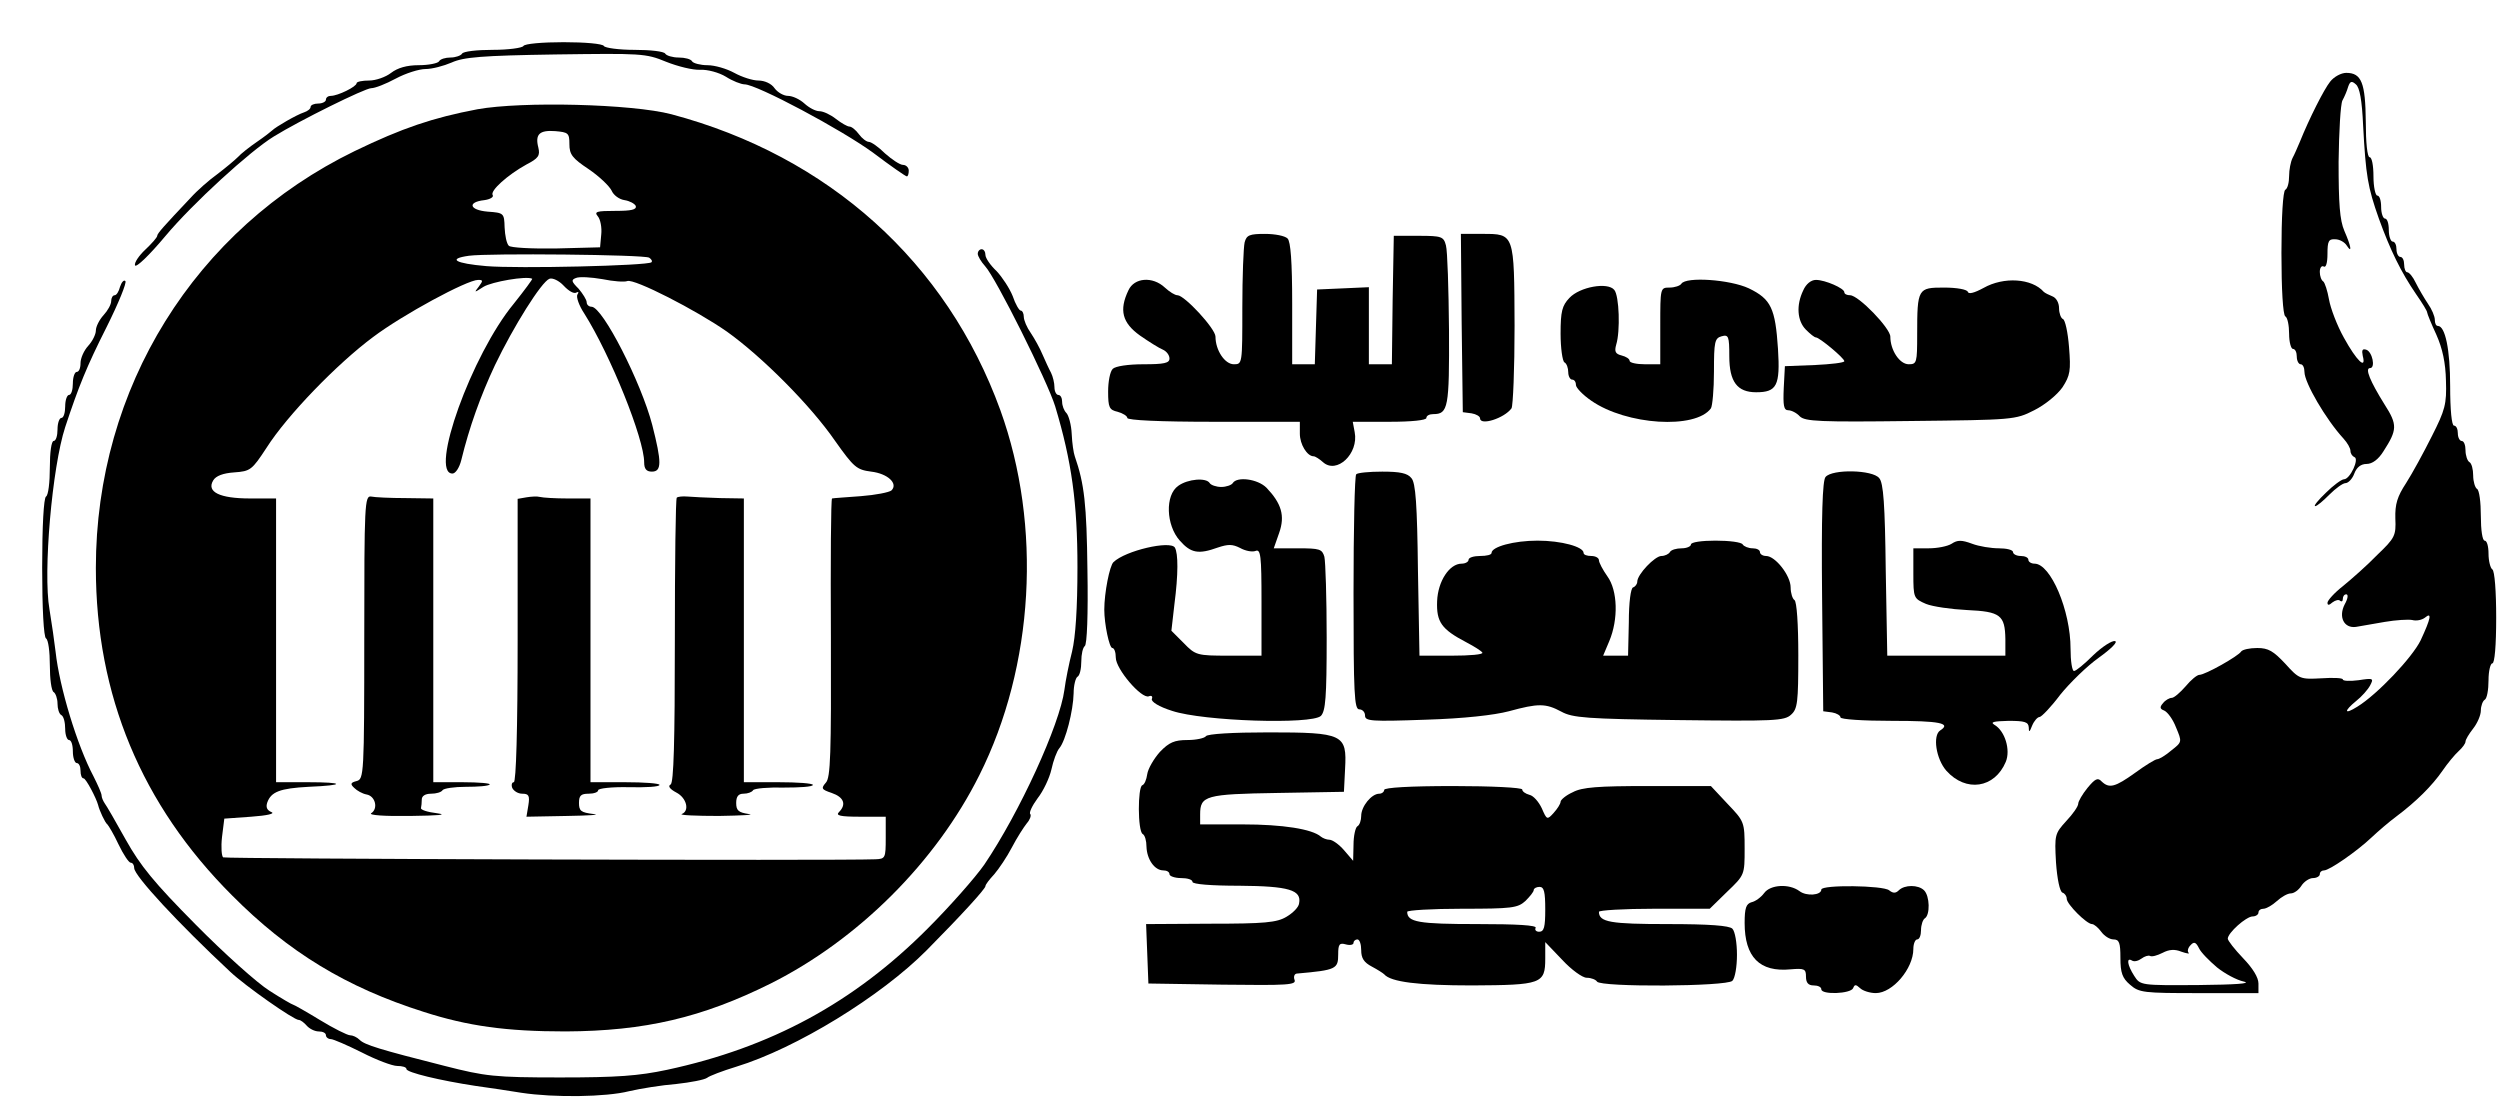 <?xml version="1.0" standalone="no"?>
<!DOCTYPE svg PUBLIC "-//W3C//DTD SVG 20010904//EN"
 "http://www.w3.org/TR/2001/REC-SVG-20010904/DTD/svg10.dtd">
<svg version="1.0" xmlns="http://www.w3.org/2000/svg"
 width="652pt" height="288pt" viewBox="0 0 652 288"
 preserveAspectRatio="xMidYMid meet">
<g transform="translate(0,288) scale(0.1,-0.1)"
fill="#000000" stroke="none">
<path d="M1365 2760 c-3 -5 -39 -10 -80 -10 -41 0 -77 -4 -80 -10 -3 -5 -17
-10 -30 -10 -13 0 -27 -4 -30 -10 -3 -5 -27 -10 -53 -10 -31 0 -55 -7 -72 -20
-14 -11 -40 -20 -57 -20 -18 0 -33 -3 -33 -7 0 -9 -49 -33 -67 -33 -7 0 -13
-4 -13 -10 0 -5 -9 -10 -20 -10 -11 0 -20 -4 -20 -9 0 -5 -8 -11 -17 -14 -19
-6 -74 -38 -83 -47 -3 -3 -21 -17 -40 -30 -19 -13 -42 -31 -50 -40 -8 -8 -32
-28 -53 -44 -21 -15 -53 -43 -70 -62 -69 -73 -87 -93 -87 -99 0 -4 -14 -20
-31 -36 -17 -16 -29 -34 -27 -41 3 -7 38 27 79 76 72 86 221 222 283 260 68
42 238 126 254 126 10 0 38 11 64 25 26 14 61 25 78 25 17 0 47 8 68 17 31 14
78 18 270 21 224 3 236 3 289 -19 30 -12 70 -22 89 -21 19 1 49 -7 67 -18 17
-11 40 -20 49 -20 31 0 253 -118 336 -179 45 -34 84 -61 87 -61 3 0 5 7 5 15
0 8 -7 15 -15 15 -8 0 -29 14 -47 30 -17 17 -36 30 -42 30 -6 0 -18 9 -26 20
-8 11 -19 20 -25 20 -5 0 -21 9 -35 20 -14 11 -33 20 -43 20 -10 0 -27 9 -39
20 -12 11 -31 20 -43 20 -11 0 -27 9 -35 20 -8 12 -26 20 -42 20 -15 0 -43 9
-63 20 -20 11 -51 20 -70 20 -18 0 -37 5 -40 10 -3 6 -19 10 -35 10 -16 0 -32
5 -35 10 -3 6 -39 10 -80 10 -41 0 -77 5 -80 10 -3 6 -50 10 -105 10 -55 0
-102 -4 -105 -10z"/>
<path d="M6077 2667 c-16 -20 -54 -95 -79 -157 -6 -14 -14 -33 -19 -42 -5 -10
-9 -31 -9 -47 0 -17 -4 -33 -10 -36 -6 -4 -10 -70 -10 -165 0 -95 4 -161 10
-165 6 -3 10 -24 10 -46 0 -21 5 -39 10 -39 6 0 10 -9 10 -20 0 -11 5 -20 10
-20 6 0 10 -9 10 -20 0 -28 56 -124 102 -174 10 -11 18 -25 18 -32 0 -7 5 -14
10 -16 14 -4 -11 -58 -27 -58 -6 0 -28 -16 -47 -35 -20 -19 -33 -35 -28 -35 5
0 21 14 37 30 16 16 35 30 42 30 7 0 18 11 23 25 6 16 17 25 32 25 15 0 31 12
44 33 36 56 37 69 3 122 -38 61 -52 95 -38 95 15 0 6 43 -10 48 -10 3 -12 -1
-9 -16 10 -38 -16 -13 -49 47 -18 32 -35 77 -39 100 -4 23 -11 44 -15 47 -5 3
-9 14 -9 25 0 11 5 17 10 14 6 -4 10 9 10 33 0 33 3 39 20 38 12 0 25 -8 30
-16 15 -23 12 -3 -6 38 -12 28 -15 71 -15 180 1 78 5 150 10 160 5 9 12 25 15
36 5 14 9 16 20 6 10 -8 16 -41 19 -108 7 -130 12 -160 41 -242 30 -83 58
-140 97 -197 16 -23 29 -44 29 -48 0 -3 11 -30 24 -58 16 -36 24 -73 25 -120
2 -61 -2 -76 -37 -145 -21 -42 -51 -97 -67 -122 -23 -35 -29 -55 -28 -92 2
-45 -1 -51 -47 -95 -26 -27 -67 -63 -89 -81 -23 -18 -41 -38 -41 -44 0 -7 4
-7 13 1 8 6 17 8 20 4 4 -3 7 -1 7 5 0 7 4 12 9 12 6 0 4 -12 -4 -26 -17 -33
-2 -63 29 -59 12 2 45 8 75 13 29 5 62 7 72 5 11 -3 25 0 33 6 19 16 16 -1
-11 -59 -22 -45 -113 -141 -165 -173 -35 -22 -36 -12 -3 15 14 11 30 29 36 40
10 19 9 20 -30 14 -23 -3 -41 -2 -41 2 0 4 -25 5 -56 3 -55 -3 -58 -2 -94 38
-31 33 -44 41 -73 41 -20 0 -38 -4 -42 -9 -7 -12 -94 -61 -109 -61 -6 0 -22
-13 -36 -30 -14 -16 -30 -30 -36 -30 -6 0 -17 -6 -23 -14 -9 -10 -8 -15 3 -19
9 -4 23 -23 31 -44 16 -38 16 -38 -12 -60 -15 -13 -32 -23 -37 -23 -5 0 -31
-16 -57 -35 -53 -38 -68 -42 -88 -23 -10 11 -17 7 -37 -17 -13 -16 -24 -35
-24 -41 0 -7 -14 -27 -31 -45 -30 -33 -31 -36 -27 -108 3 -43 10 -77 17 -79 6
-2 11 -9 11 -16 0 -14 52 -66 66 -66 5 0 16 -9 24 -20 8 -11 22 -20 32 -20 15
0 18 -9 18 -48 0 -39 5 -53 25 -70 24 -21 35 -22 180 -22 l155 0 0 25 c0 16
-15 40 -40 66 -22 23 -40 46 -40 51 0 15 48 58 65 58 8 0 15 5 15 10 0 6 6 10
13 10 7 0 23 9 35 20 12 11 28 20 36 20 9 0 21 9 28 20 7 11 21 20 30 20 10 0
18 5 18 10 0 6 5 10 11 10 14 0 86 50 124 86 17 16 46 41 65 55 52 39 93 80
120 119 13 19 32 42 42 51 10 9 18 20 18 25 0 5 9 20 20 34 11 14 20 35 20 47
0 12 5 25 10 28 6 3 10 26 10 51 0 24 5 44 10 44 6 0 10 46 10 119 0 69 -4
122 -10 126 -5 3 -10 22 -10 41 0 19 -4 34 -10 34 -6 0 -10 28 -10 64 0 36 -4
68 -10 71 -5 3 -10 19 -10 35 0 16 -4 32 -10 35 -5 3 -10 17 -10 31 0 13 -4
24 -10 24 -5 0 -10 9 -10 20 0 11 -4 20 -10 20 -6 0 -10 41 -10 103 0 96 -13
157 -32 157 -5 0 -8 7 -8 16 0 9 -8 28 -18 42 -10 15 -24 39 -32 55 -7 15 -17
27 -22 27 -4 0 -8 9 -8 20 0 11 -4 20 -10 20 -5 0 -10 9 -10 20 0 11 -4 20
-10 20 -5 0 -10 14 -10 30 0 17 -4 30 -10 30 -5 0 -10 14 -10 30 0 17 -4 30
-10 30 -5 0 -10 23 -10 50 0 28 -4 50 -10 50 -6 0 -10 38 -10 93 -1 101 -11
127 -51 127 -13 0 -32 -10 -42 -23z m-295 -2310 c20 -16 51 -33 70 -37 21 -5
-21 -8 -118 -9 -151 -1 -152 -1 -168 24 -18 28 -21 49 -6 40 6 -4 17 -1 25 5
8 6 18 9 22 7 5 -3 19 1 33 8 17 9 32 10 49 3 14 -5 23 -6 19 -3 -4 4 -2 13 5
20 9 10 14 8 22 -8 5 -11 27 -33 47 -50z"/>
<path d="M1245 2595 c-116 -22 -196 -49 -320 -109 -417 -203 -675 -618 -675
-1087 0 -332 119 -618 355 -854 147 -148 298 -240 500 -304 115 -37 215 -51
370 -51 207 1 356 36 535 125 229 115 431 317 544 543 143 285 164 650 55 952
-140 386 -448 663 -858 772 -103 27 -389 34 -506 13z m240 -91 c0 -27 8 -37
50 -65 28 -19 54 -44 60 -56 5 -12 20 -23 34 -25 13 -2 26 -9 29 -15 3 -10
-12 -13 -53 -13 -49 0 -56 -2 -46 -14 7 -8 11 -30 9 -48 l-3 -33 -114 -3 c-66
-1 -119 2 -124 7 -6 6 -10 27 -11 48 -1 37 -2 38 -44 41 -48 4 -54 25 -9 30
15 2 25 8 22 13 -8 11 39 53 88 80 31 16 36 23 31 44 -9 35 3 46 44 43 34 -3
37 -5 37 -34z m208 -296 c6 -4 9 -9 6 -12 -9 -9 -349 -17 -431 -10 -81 7 -102
19 -45 27 51 7 457 3 470 -5z m-353 -120 c-110 -133 -221 -443 -160 -443 8 0
18 15 23 35 21 86 50 167 88 248 48 100 121 217 142 225 8 3 25 -5 37 -18 13
-14 27 -22 33 -18 6 3 7 1 3 -5 -4 -6 4 -29 18 -50 68 -108 156 -326 156 -388
0 -17 6 -24 20 -24 26 0 26 24 1 122 -29 111 -129 307 -158 308 -7 0 -13 5
-13 12 0 6 -10 22 -21 35 -19 19 -20 23 -7 28 9 4 40 2 69 -3 29 -6 58 -8 65
-5 18 7 180 -76 260 -132 91 -65 218 -192 282 -285 49 -69 56 -75 94 -80 43
-5 71 -31 53 -49 -6 -5 -41 -12 -80 -15 -38 -3 -72 -5 -75 -6 -3 0 -4 -163 -3
-362 1 -305 -1 -366 -13 -379 -13 -15 -12 -18 15 -27 32 -11 39 -30 19 -50 -9
-9 3 -12 55 -12 l67 0 0 -55 c0 -53 -1 -55 -27 -56 -91 -4 -1695 1 -1701 5 -4
3 -6 26 -3 53 l6 48 70 5 c42 3 63 8 53 12 -12 5 -15 13 -11 25 10 28 33 37
108 41 97 4 95 12 -3 12 l-82 0 0 370 0 370 -68 0 c-79 0 -114 17 -96 47 7 12
26 19 55 21 42 3 46 6 84 64 54 85 185 220 278 289 77 58 245 149 274 149 13
0 13 -2 2 -17 -13 -17 -13 -17 12 -1 21 13 112 29 127 21 2 0 -20 -30 -48 -65z"/>
<path d="M950 1218 c0 -359 -1 -370 -20 -375 -16 -4 -17 -8 -6 -18 7 -7 21
-15 32 -17 23 -4 31 -37 12 -49 -7 -5 35 -8 102 -7 74 1 99 3 70 7 -25 3 -44
9 -42 14 1 4 2 14 2 22 0 9 9 15 24 15 14 0 27 4 30 9 3 5 31 9 61 9 31 0 59
2 62 6 4 3 -28 6 -70 6 l-77 0 0 370 0 370 -72 1 c-40 0 -81 2 -90 4 -17 3
-18 -20 -18 -367z"/>
<path d="M1373 1583 l-23 -4 0 -370 c0 -231 -4 -369 -10 -369 -5 0 -7 -7 -4
-15 4 -8 15 -15 26 -15 17 0 20 -5 16 -30 l-5 -30 106 2 c58 1 89 3 69 5 -33
4 -38 8 -38 29 0 19 5 24 25 24 14 0 25 4 25 9 0 5 36 9 80 8 44 -1 80 1 80 6
0 4 -40 7 -90 7 l-90 0 0 370 0 370 -59 0 c-33 0 -65 2 -73 4 -7 2 -23 1 -35
-1z"/>
<path d="M1765 1582 c-3 -3 -5 -171 -5 -373 0 -265 -3 -370 -11 -375 -8 -4 -2
-12 15 -21 27 -14 35 -48 14 -56 -7 -3 37 -5 97 -5 61 1 95 3 78 5 -27 4 -33
9 -33 29 0 17 6 24 19 24 11 0 22 4 25 9 3 5 40 8 81 7 41 0 75 2 75 7 0 4
-40 7 -90 7 l-90 0 0 370 0 370 -62 1 c-35 1 -73 3 -85 4 -12 1 -25 0 -28 -3z"/>
<path d="M3246 2248 c-3 -13 -6 -89 -6 -170 0 -147 0 -148 -22 -148 -24 0 -48
37 -48 72 0 21 -81 108 -99 108 -7 0 -21 9 -33 20 -32 30 -80 26 -95 -7 -25
-52 -16 -85 30 -118 23 -16 50 -33 60 -37 9 -4 17 -14 17 -23 0 -12 -14 -15
-68 -15 -40 0 -73 -5 -80 -12 -7 -7 -12 -33 -12 -59 0 -42 3 -48 25 -53 14 -4
25 -11 25 -16 0 -6 85 -10 225 -10 l225 0 0 -31 c0 -28 19 -59 36 -59 4 0 15
-7 24 -15 36 -33 94 22 83 78 l-5 27 96 0 c57 0 96 4 96 10 0 6 8 10 18 10 39
0 42 17 41 220 -1 107 -4 206 -8 220 -6 23 -11 25 -71 25 l-65 0 -3 -167 -2
-168 -30 0 -30 0 0 100 0 101 -67 -3 -68 -3 -3 -97 -3 -98 -29 0 -30 0 0 158
c0 110 -4 162 -12 170 -7 7 -33 12 -59 12 -40 0 -48 -3 -53 -22z"/>
<path d="M3812 2038 l3 -233 23 -3 c12 -2 22 -8 22 -13 0 -20 63 0 82 26 4 6
8 102 8 215 -1 242 0 240 -84 240 l-56 0 2 -232z"/>
<path d="M2550 2218 c0 -6 9 -21 19 -32 28 -30 163 -301 183 -366 43 -143 58
-252 58 -419 0 -108 -5 -182 -14 -220 -8 -31 -17 -76 -20 -100 -12 -91 -117
-320 -209 -456 -23 -33 -89 -108 -147 -166 -193 -194 -410 -311 -680 -369 -75
-16 -131 -20 -279 -20 -172 0 -195 3 -301 30 -170 43 -209 55 -222 68 -7 7
-18 12 -25 12 -7 0 -43 18 -79 40 -36 22 -68 40 -70 40 -2 0 -30 16 -61 36
-32 20 -119 98 -193 173 -108 109 -144 153 -182 221 -26 47 -51 90 -55 95 -4
6 -8 15 -8 20 0 6 -10 28 -21 50 -43 81 -89 233 -99 325 -3 25 -10 75 -16 111
-17 96 7 371 41 475 35 106 56 158 108 261 31 62 53 116 49 120 -4 4 -10 -3
-14 -15 -3 -12 -9 -22 -14 -22 -5 0 -9 -7 -9 -15 0 -9 -9 -25 -20 -37 -11 -12
-20 -30 -20 -40 0 -10 -9 -28 -20 -40 -11 -12 -20 -32 -20 -45 0 -13 -4 -23
-10 -23 -5 0 -10 -13 -10 -30 0 -16 -4 -30 -10 -30 -5 0 -10 -13 -10 -30 0
-16 -4 -30 -10 -30 -5 0 -10 -13 -10 -30 0 -16 -4 -30 -10 -30 -6 0 -10 -30
-10 -69 0 -39 -4 -73 -10 -76 -6 -4 -10 -77 -10 -185 0 -108 4 -181 10 -185 6
-3 10 -35 10 -70 0 -35 4 -67 10 -70 5 -3 10 -17 10 -30 0 -13 4 -27 10 -30 6
-3 10 -19 10 -36 0 -16 5 -29 10 -29 6 0 10 -13 10 -30 0 -16 5 -30 10 -30 6
0 10 -9 10 -20 0 -11 3 -20 8 -20 6 0 33 -51 38 -70 3 -13 18 -46 24 -50 3 -3
17 -26 29 -52 13 -27 27 -48 32 -48 5 0 9 -6 9 -14 0 -20 116 -145 250 -270
39 -37 166 -126 179 -126 5 0 14 -7 21 -15 7 -8 21 -15 31 -15 11 0 19 -4 19
-10 0 -5 6 -10 13 -10 6 0 43 -16 81 -35 37 -19 79 -35 92 -35 13 0 24 -3 24
-8 0 -9 88 -30 180 -44 36 -5 90 -13 120 -18 86 -13 221 -11 280 4 30 7 86 16
124 19 37 4 73 11 80 16 6 5 40 18 76 29 157 48 378 184 497 304 92 93 153
160 153 167 0 4 10 17 23 31 12 14 33 45 46 70 13 25 31 53 39 63 8 9 12 20 9
24 -4 3 5 22 19 41 15 19 31 53 36 75 5 23 14 48 21 56 16 19 36 97 37 143 0
20 5 40 10 43 6 3 10 21 10 40 0 19 4 36 9 40 6 3 9 84 7 198 -2 172 -8 225
-33 297 -3 8 -7 34 -8 58 -1 24 -8 49 -14 55 -6 6 -11 19 -11 29 0 10 -4 18
-10 18 -5 0 -10 9 -10 20 0 11 -4 28 -9 38 -5 9 -15 31 -22 47 -7 17 -21 42
-31 57 -10 14 -18 33 -18 42 0 9 -4 16 -8 16 -4 0 -14 17 -21 38 -8 20 -27 49
-42 65 -16 15 -29 34 -29 42 0 8 -4 15 -10 15 -5 0 -10 -5 -10 -12z"/>
<path d="M4385 2140 c-3 -5 -17 -10 -31 -10 -24 0 -24 -1 -24 -100 l0 -100
-40 0 c-22 0 -40 4 -40 9 0 5 -9 11 -21 14 -16 4 -19 10 -14 28 11 35 8 128
-5 143 -17 21 -90 8 -117 -21 -19 -20 -23 -35 -23 -93 0 -38 5 -72 10 -75 6
-3 10 -15 10 -26 0 -10 5 -19 10 -19 6 0 10 -6 10 -14 0 -7 18 -26 40 -41 92
-64 272 -75 312 -20 4 6 8 49 8 96 0 78 2 87 20 92 18 5 20 0 20 -52 0 -67 21
-94 70 -94 54 0 63 17 57 113 -7 106 -18 130 -76 158 -49 23 -164 31 -176 12z"/>
<path d="M4703 2123 c-19 -39 -16 -80 7 -103 11 -11 22 -20 26 -20 9 0 74 -54
74 -62 0 -4 -35 -8 -77 -10 l-78 -3 -3 -57 c-2 -46 0 -58 12 -58 8 0 22 -7 30
-16 14 -13 51 -15 289 -12 267 3 273 3 322 28 28 14 60 40 74 60 20 31 22 43
17 105 -3 38 -10 71 -16 73 -5 2 -10 15 -10 28 0 14 -7 27 -17 31 -10 4 -20 9
-23 12 -31 35 -104 40 -157 10 -24 -13 -39 -17 -41 -10 -2 6 -28 11 -62 11
-68 0 -70 -2 -70 -122 0 -74 -1 -78 -22 -78 -24 0 -48 37 -48 72 0 22 -83 108
-105 108 -8 0 -15 3 -15 8 0 10 -50 32 -74 32 -13 0 -26 -11 -33 -27z"/>
<path d="M3537 1643 c-4 -3 -7 -143 -7 -310 0 -263 2 -303 15 -303 8 0 15 -7
15 -16 0 -15 16 -16 158 -11 100 3 179 12 217 22 77 21 96 21 137 -1 29 -16
65 -19 306 -22 248 -3 276 -2 293 14 17 15 19 32 19 155 0 81 -4 140 -10 144
-5 3 -10 18 -10 33 0 31 -40 82 -64 82 -9 0 -16 5 -16 10 0 6 -9 10 -19 10
-11 0 -23 5 -26 10 -3 6 -35 10 -71 10 -36 0 -64 -4 -64 -10 0 -5 -11 -10 -24
-10 -14 0 -28 -4 -31 -10 -3 -5 -13 -10 -22 -10 -17 0 -63 -48 -63 -67 0 -6
-5 -13 -11 -15 -6 -2 -11 -39 -11 -91 l-2 -87 -32 0 -33 0 16 38 c24 57 22
132 -5 169 -12 17 -22 36 -22 42 0 6 -9 11 -20 11 -11 0 -20 3 -20 8 0 16 -58
32 -120 32 -62 0 -120 -16 -120 -32 0 -5 -13 -8 -30 -8 -16 0 -30 -4 -30 -10
0 -5 -8 -10 -18 -10 -32 0 -62 -46 -64 -98 -2 -54 11 -73 76 -107 21 -11 40
-23 42 -27 3 -5 -33 -8 -80 -8 l-84 0 -4 223 c-2 171 -6 228 -17 240 -10 13
-30 17 -76 17 -34 0 -65 -3 -68 -7z"/>
<path d="M4761 1636 c-8 -9 -11 -100 -9 -312 l3 -299 23 -3 c12 -2 22 -8 22
-13 0 -5 58 -9 135 -9 123 0 155 -6 125 -25 -20 -13 -11 -74 16 -105 51 -57
126 -46 155 23 13 31 -2 81 -30 97 -11 7 -1 9 37 10 43 0 52 -3 53 -17 0 -14
2 -13 9 5 5 12 14 22 19 22 5 0 30 26 54 58 25 31 70 75 101 97 32 23 50 41
42 43 -8 2 -34 -15 -57 -37 -23 -23 -45 -41 -50 -41 -5 0 -9 26 -9 58 0 100
-52 222 -94 222 -9 0 -16 5 -16 10 0 6 -9 10 -20 10 -11 0 -20 5 -20 10 0 6
-17 10 -37 10 -20 0 -52 5 -70 12 -27 10 -38 10 -53 0 -11 -7 -38 -12 -60 -12
l-40 0 0 -66 c0 -64 1 -65 33 -79 17 -7 66 -14 107 -16 87 -4 99 -13 100 -76
l0 -43 -154 0 -154 0 -4 223 c-2 171 -6 228 -17 240 -17 22 -123 24 -140 3z"/>
<path d="M3073 1613 c-35 -24 -32 -103 4 -143 29 -33 49 -36 99 -18 27 9 38 9
58 -1 14 -8 32 -11 40 -8 14 6 16 -11 16 -133 l0 -140 -85 0 c-83 0 -87 1
-118 33 l-32 32 8 70 c10 77 10 132 1 147 -12 19 -129 -8 -160 -38 -10 -9 -24
-80 -24 -124 0 -37 13 -100 21 -100 5 0 9 -11 9 -25 0 -30 67 -108 86 -101 7
3 11 0 8 -7 -2 -7 18 -20 53 -31 81 -27 364 -36 388 -13 12 13 15 47 15 204 0
103 -3 198 -6 211 -6 20 -12 22 -69 22 l-63 0 14 40 c16 45 6 77 -33 118 -23
23 -77 30 -88 12 -3 -5 -17 -10 -30 -10 -13 0 -27 5 -30 10 -9 15 -57 11 -82
-7z"/>
<path d="M3145 960 c-3 -5 -25 -10 -48 -10 -34 0 -48 -6 -72 -31 -16 -18 -31
-44 -33 -58 -2 -14 -7 -27 -13 -29 -12 -5 -12 -119 1 -127 6 -3 10 -18 10 -33
1 -33 21 -62 44 -62 9 0 16 -4 16 -10 0 -5 14 -10 30 -10 17 0 30 -4 30 -10 0
-6 48 -10 123 -10 128 -1 162 -11 155 -46 -1 -10 -16 -25 -33 -35 -25 -15 -57
-18 -198 -18 l-168 -1 3 -77 3 -78 194 -3 c170 -2 193 -1 187 13 -3 8 0 16 7
16 102 9 107 12 107 50 0 26 3 31 20 26 11 -3 20 -1 20 4 0 5 5 9 10 9 6 0 10
-13 10 -28 0 -21 7 -32 28 -43 15 -8 29 -17 32 -20 17 -20 89 -29 229 -29 181
1 191 4 191 70 l0 43 44 -46 c24 -26 53 -47 64 -47 12 0 24 -5 27 -10 9 -15
338 -13 353 2 7 7 12 37 12 68 0 31 -5 61 -12 68 -8 8 -60 12 -168 12 -150 0
-180 5 -180 32 0 4 65 8 144 8 l145 0 45 44 c46 44 46 44 46 113 0 69 -1 71
-44 116 l-44 47 -164 0 c-130 0 -172 -3 -196 -16 -18 -8 -32 -20 -32 -25 0 -5
-8 -18 -18 -29 -17 -19 -18 -18 -31 12 -8 17 -22 33 -32 35 -11 3 -19 9 -19
14 0 5 -81 9 -180 9 -113 0 -180 -4 -180 -10 0 -5 -6 -10 -13 -10 -20 0 -47
-33 -47 -58 0 -11 -4 -24 -10 -27 -5 -3 -10 -25 -10 -48 l-1 -42 -24 28 c-13
15 -30 27 -38 27 -7 0 -17 4 -22 8 -23 20 -100 32 -204 32 l-111 0 0 26 c0 49
14 53 202 56 l173 3 3 60 c5 90 -4 95 -200 95 -94 0 -159 -4 -163 -10z m885
-452 c0 -46 -3 -58 -16 -58 -8 0 -12 5 -9 10 4 7 -49 10 -152 10 -153 0 -183
5 -183 32 0 4 64 8 143 8 130 0 145 2 165 20 12 12 22 24 22 29 0 4 7 8 15 8
12 0 15 -13 15 -59z"/>
<path d="M4601 551 c-8 -11 -23 -22 -33 -24 -14 -4 -18 -15 -18 -54 0 -89 39
-129 120 -121 36 3 40 1 40 -19 0 -16 6 -23 20 -23 11 0 20 -4 20 -10 0 -15
77 -12 83 3 4 10 7 10 18 0 7 -7 26 -13 41 -13 44 0 98 64 98 115 0 14 5 25
10 25 6 0 10 11 10 24 0 14 5 28 10 31 14 9 13 58 -2 73 -15 15 -51 15 -66 0
-8 -8 -15 -8 -25 0 -15 13 -177 15 -177 2 0 -15 -39 -18 -57 -4 -27 20 -76 17
-92 -5z"/>
</g>
</svg>
